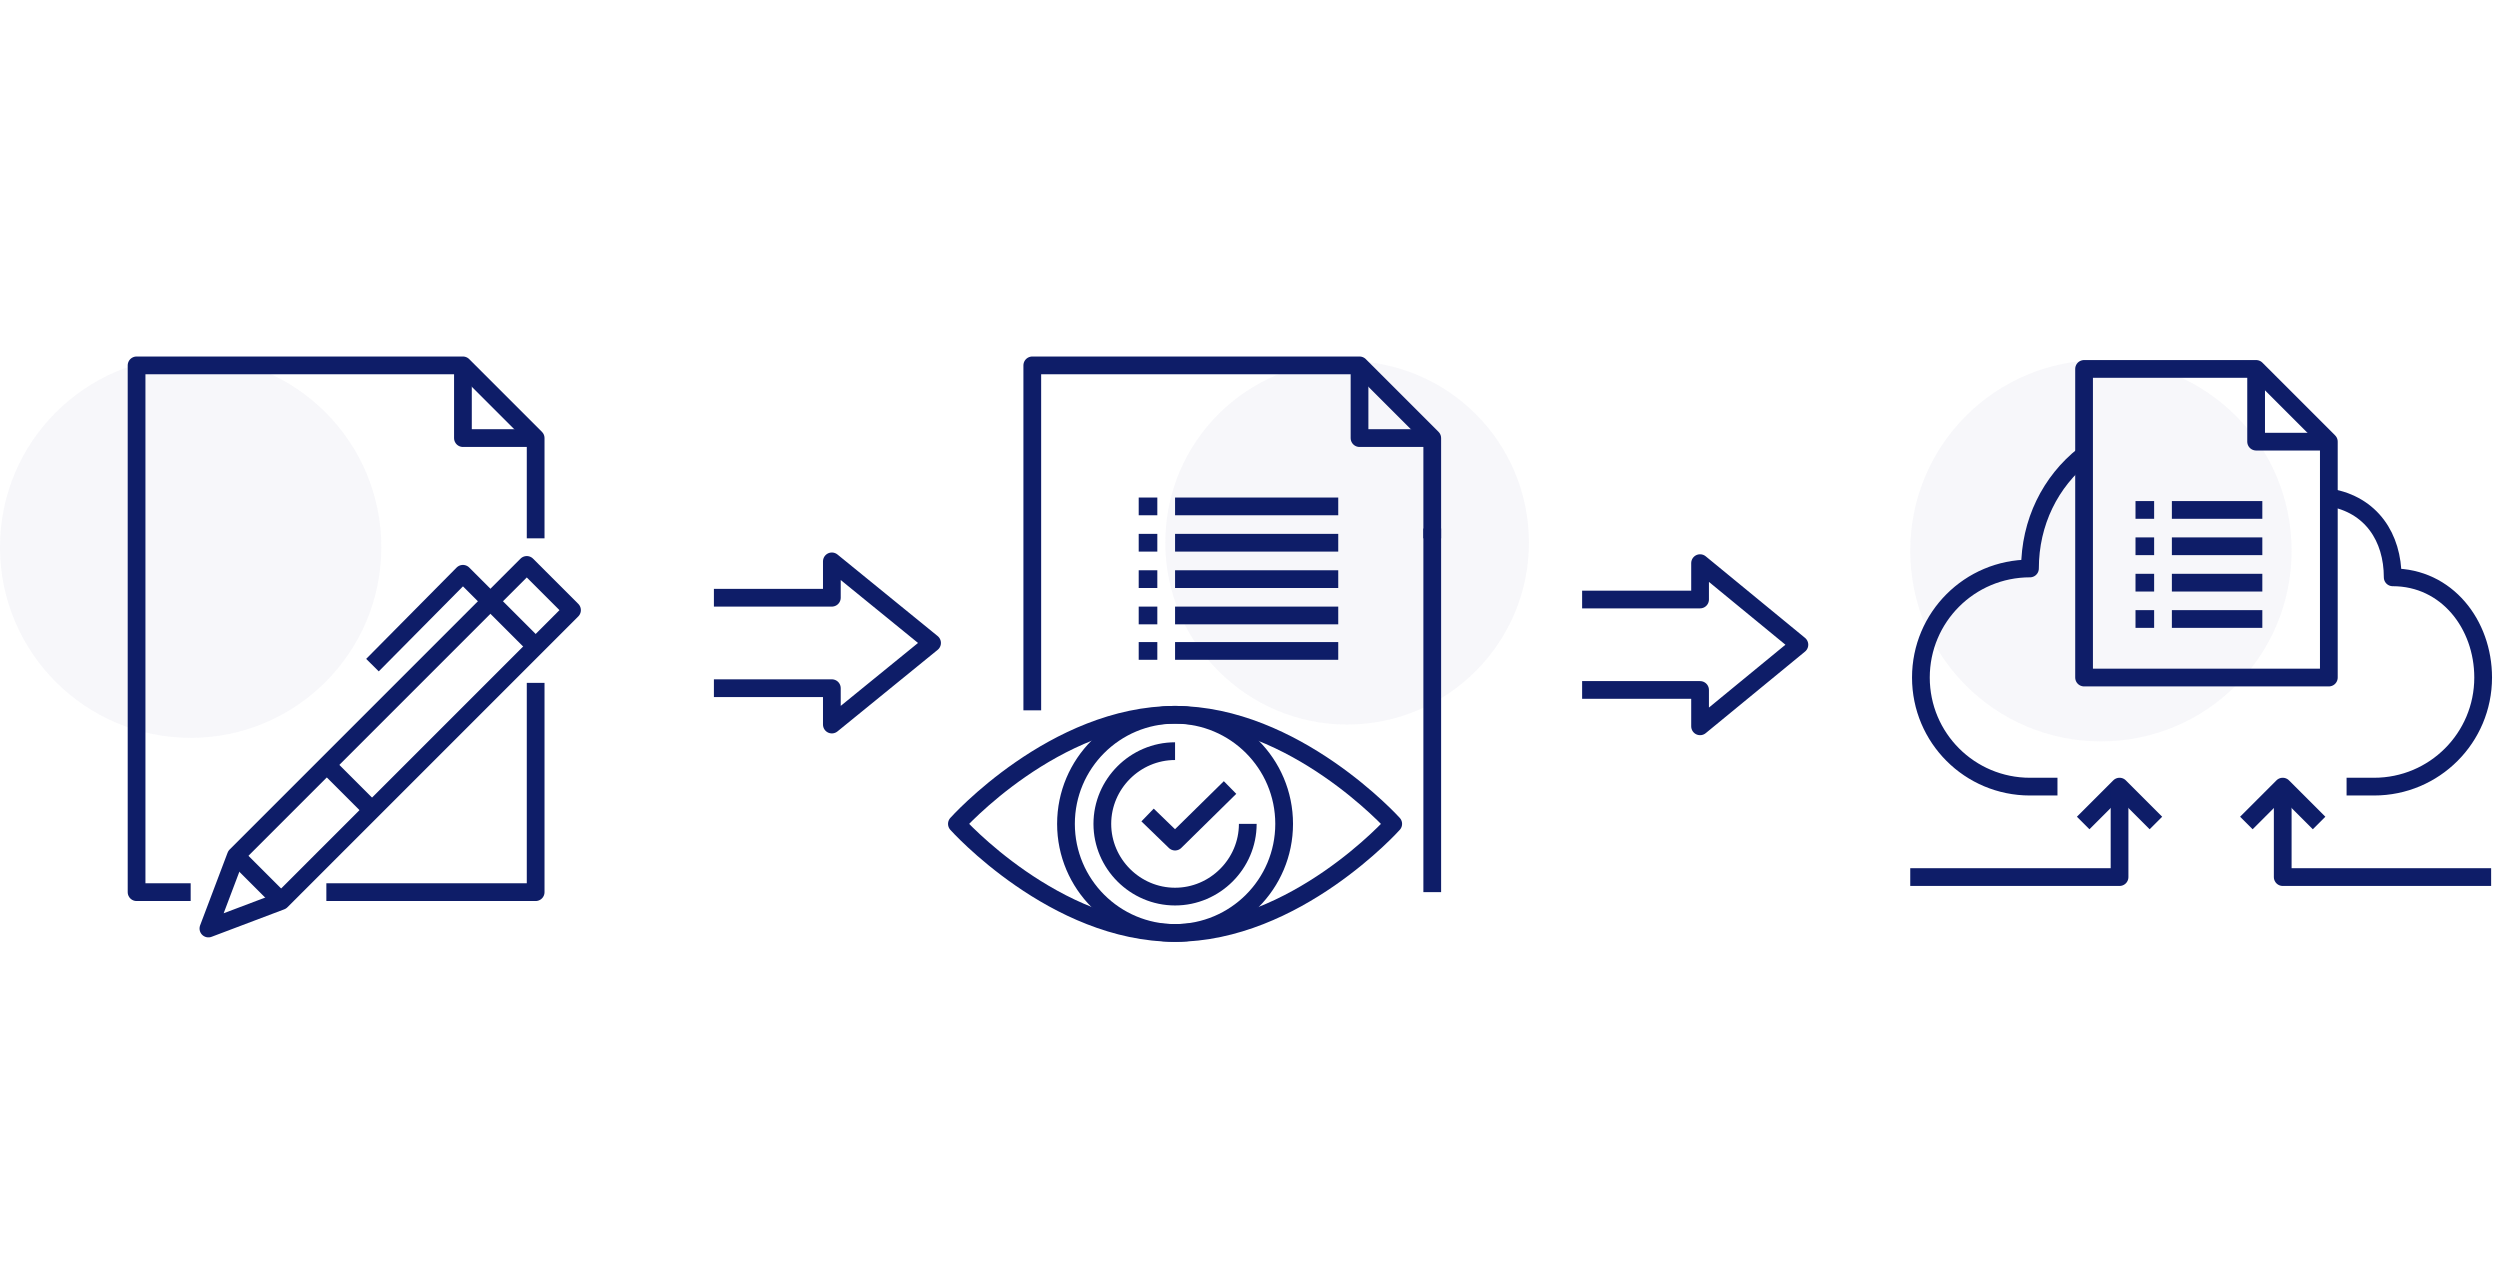 <?xml version="1.0" encoding="UTF-8"?> <svg xmlns="http://www.w3.org/2000/svg" xmlns:xlink="http://www.w3.org/1999/xlink" version="1.1" id="Ebene_1" x="0px" y="0px" viewBox="0 0 281.9 145" style="enable-background:new 0 0 281.9 145;" xml:space="preserve"> <style type="text/css"> .st0{opacity:0.3;fill:#E2E5EE;enable-background:new ;} .st1{fill:none;stroke:#0E1D68;stroke-width:2;stroke-linejoin:round;stroke-miterlimit:10;} </style> <circle class="st0" cx="21.5" cy="61.7" r="21.5"></circle> <g> <g> <polyline class="st1" points="60.4,77 60.4,100.6 36.8,100.6 "></polyline> <polyline class="st1" points="52.2,41.2 52.2,49.4 60.4,49.4 "></polyline> <polyline class="st1" points="21.5,100.6 15.4,100.6 15.4,41.2 52.2,41.2 60.4,49.4 60.4,60.7 "></polyline> <g> <line class="st1" x1="31.7" y1="101.6" x2="26.6" y2="96.5"></line> <polyline class="st1" points="42,75 52.2,64.7 60.4,72.9 "></polyline> <polygon class="st1" points="59.4,63.7 26.6,96.5 23.5,104.7 31.7,101.6 64.5,68.8 "></polygon> <line class="st1" x1="36.8" y1="86.2" x2="42" y2="91.4"></line> </g> </g> </g> <g> <path class="st0" d="M172.4,61.2c0,11.3-9.2,20.5-20.5,20.5s-20.5-9.2-20.5-20.5c0-11.4,9.2-20.5,20.5-20.5 C163.2,40.7,172.4,49.8,172.4,61.2z"></path> <g> <g> <line class="st1" x1="128.4" y1="61.2" x2="130.5" y2="61.2"></line> <line class="st1" x1="132.5" y1="61.2" x2="150.9" y2="61.2"></line> <line class="st1" x1="128.4" y1="65.3" x2="130.5" y2="65.3"></line> <line class="st1" x1="132.5" y1="65.3" x2="150.9" y2="65.3"></line> <line class="st1" x1="128.4" y1="57.1" x2="130.5" y2="57.1"></line> <line class="st1" x1="132.5" y1="57.1" x2="150.9" y2="57.1"></line> <line class="st1" x1="128.4" y1="69.4" x2="130.5" y2="69.4"></line> <line class="st1" x1="132.5" y1="69.4" x2="150.9" y2="69.4"></line> <line class="st1" x1="128.4" y1="73.4" x2="130.5" y2="73.4"></line> <line class="st1" x1="132.5" y1="73.4" x2="150.9" y2="73.4"></line> </g> </g> <path class="st1" d="M157.1,92.9c0,0-11,12.3-24.6,12.3s-24.6-12.3-24.6-12.3s11-12.3,24.6-12.3C146,80.6,157.1,92.9,157.1,92.9z"></path> <circle class="st1" cx="132.5" cy="92.9" r="12.3"></circle> <path class="st1" d="M140.7,92.9c0,4.5-3.7,8.2-8.2,8.2s-8.2-3.7-8.2-8.2s3.7-8.2,8.2-8.2"></path> <polyline class="st1" points="138.7,88.8 132.5,94.9 129.4,91.9 "></polyline> <g> <g> <g> <line class="st1" x1="161.5" y1="59.6" x2="161.5" y2="100.6"></line> <polyline class="st1" points="153.3,41.2 153.3,49.4 161.5,49.4 "></polyline> <polyline class="st1" points="116.4,80.1 116.4,41.2 153.3,41.2 161.5,49.4 161.5,60.7 "></polyline> </g> </g> </g> </g> <g> <g> <path class="st0" d="M258.4,62.1c0,11.9-9.6,21.5-21.5,21.5s-21.5-9.6-21.5-21.5s9.6-21.5,21.5-21.5 C248.8,40.6,258.4,50.2,258.4,62.1z"></path> <g> <g> <g> <g> <path class="st1" d="M235,51.3c-3.8,3-6.1,7.6-6.1,12.8c-6.8,0-12.3,5.5-12.3,12.3s5.5,12.3,12.3,12.3h3.1"></path> <path class="st1" d="M264.6,88.7h3.1c6.8,0,12.3-5.5,12.3-12.3c0-6-4.1-11.3-10.2-11.3c0-4.5-2.4-8.2-7.1-9"></path> </g> </g> <g> <polyline class="st1" points="243.1,92.8 239,88.7 234.9,92.8 "></polyline> <polyline class="st1" points="261.5,92.8 257.4,88.7 253.3,92.8 "></polyline> <polyline class="st1" points="239,88.7 239,98.9 215.4,98.9 "></polyline> <polyline class="st1" points="257.4,88.7 257.4,98.9 280.9,98.9 "></polyline> </g> </g> </g> </g> <g> <g> <g> <line class="st1" x1="240.8" y1="61.6" x2="242.9" y2="61.6"></line> <line class="st1" x1="244.9" y1="61.6" x2="255.1" y2="61.6"></line> <line class="st1" x1="240.8" y1="65.7" x2="242.9" y2="65.7"></line> <line class="st1" x1="244.9" y1="65.7" x2="255.1" y2="65.7"></line> <line class="st1" x1="240.8" y1="57.5" x2="242.9" y2="57.5"></line> <line class="st1" x1="244.9" y1="57.5" x2="255.1" y2="57.5"></line> <line class="st1" x1="240.8" y1="69.8" x2="242.9" y2="69.8"></line> <line class="st1" x1="244.9" y1="69.8" x2="255.1" y2="69.8"></line> </g> </g> <g> <g> <g> <polyline class="st1" points="262.6,60 262.6,76.4 235,76.4 235,41.6 254.4,41.6 262.6,49.8 262.6,61.1 "></polyline> <polyline class="st1" points="254.4,41.6 254.4,49.8 262.6,49.8 "></polyline> </g> </g> </g> </g> </g> <g> <g> <g> <g> <polyline class="st1" points="80.5,67.4 93.8,67.4 93.8,63.3 105.1,72.5 93.8,81.7 93.8,77.6 80.5,77.6 "></polyline> </g> </g> </g> </g> <g> <g> <g> <g> <polyline class="st1" points="178.4,67.6 191.7,67.6 191.7,63.5 202.9,72.7 191.7,81.9 191.7,77.8 178.4,77.8 "></polyline> </g> </g> </g> </g> </svg> 